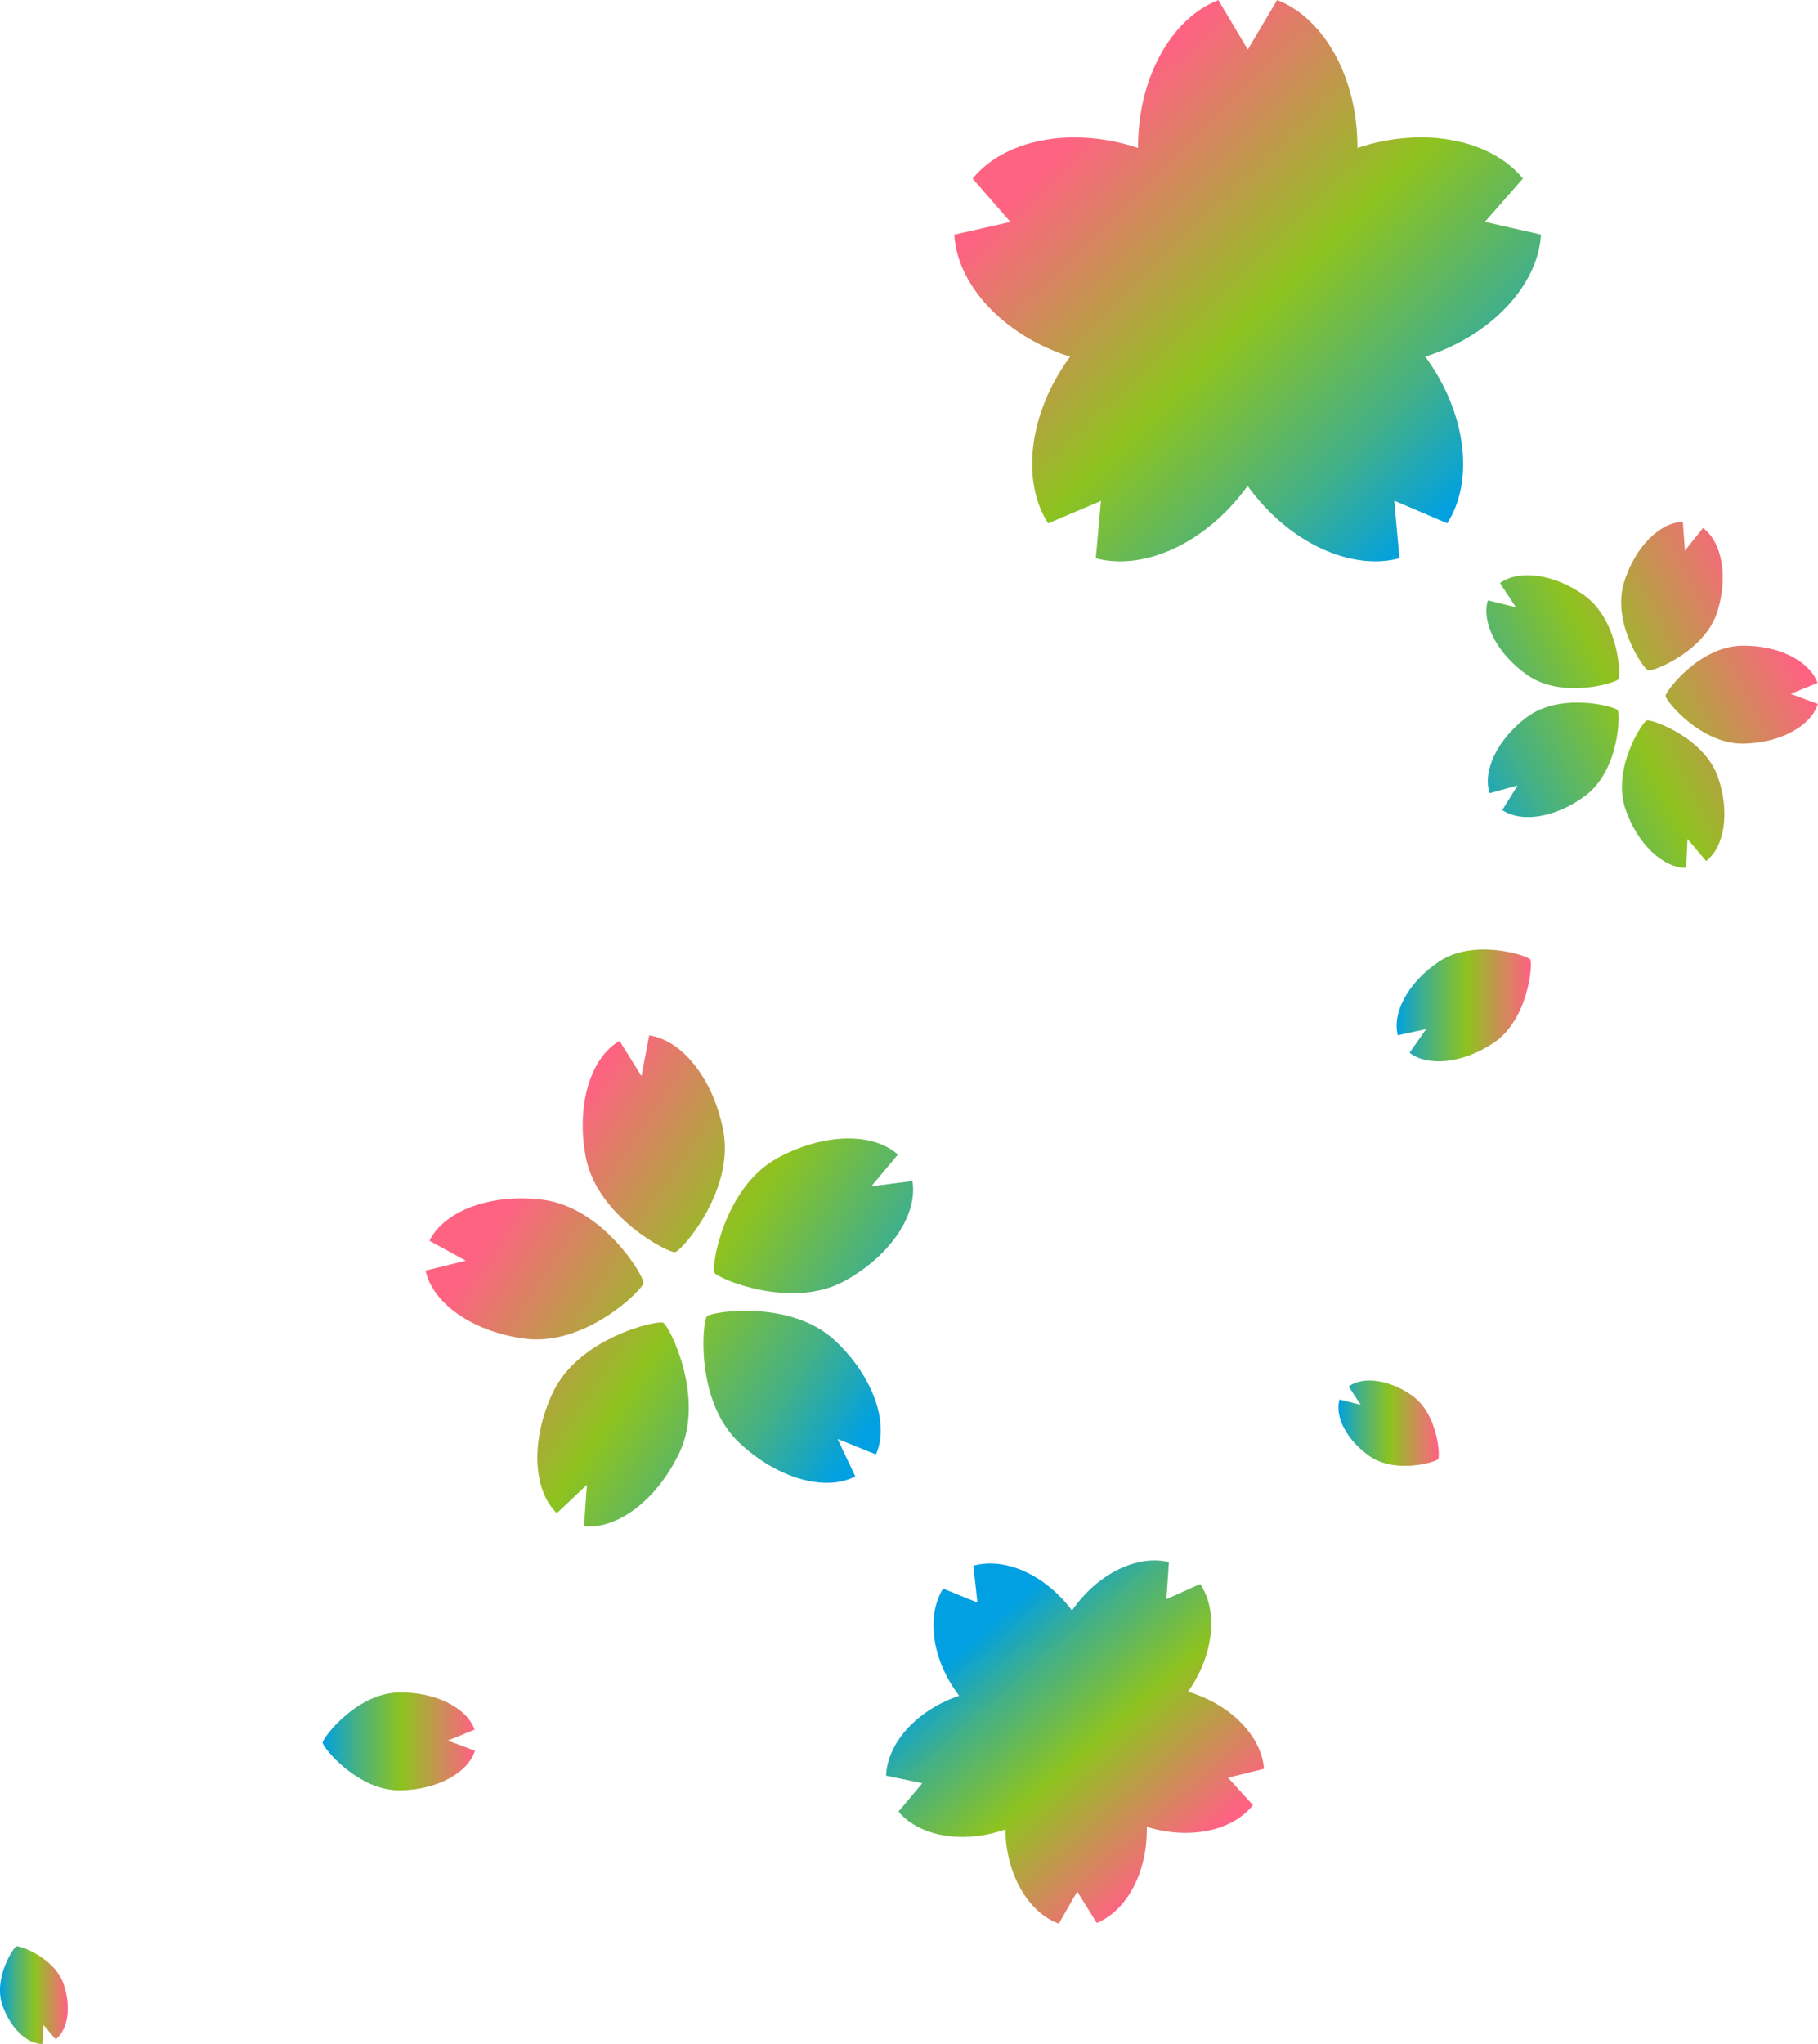 <svg xmlns="http://www.w3.org/2000/svg" xmlns:xlink="http://www.w3.org/1999/xlink" viewBox="0 0 625.44 702.96"><defs><style>.cls-1{fill:url(#名称未設定グラデーション_17);}.cls-2{fill:url(#名称未設定グラデーション_17-2);}.cls-3{fill:url(#名称未設定グラデーション_17-3);}.cls-4{fill:url(#名称未設定グラデーション_17-4);}.cls-5{fill:url(#名称未設定グラデーション_17-5);}.cls-6{fill:url(#名称未設定グラデーション_17-6);}.cls-7{fill:url(#名称未設定グラデーション_17-7);}.cls-8{fill:url(#名称未設定グラデーション_17-8);}.cls-9{fill:url(#名称未設定グラデーション_17-9);}.cls-10{fill:url(#名称未設定グラデーション_17-10);}.cls-11{fill:url(#名称未設定グラデーション_17-11);}.cls-12{fill:url(#名称未設定グラデーション_17-12);}.cls-13{fill:url(#名称未設定グラデーション_17-13);}.cls-14{fill:url(#名称未設定グラデーション_17-14);}.cls-15{fill:url(#名称未設定グラデーション_17-15);}.cls-16{fill:url(#名称未設定グラデーション_17-16);}</style><linearGradient id="名称未設定グラデーション_17" x1="485.86" y1="248.39" x2="600.9" y2="190.86" gradientUnits="userSpaceOnUse"><stop offset="0" stop-color="#00a0e2"/><stop offset="0.21" stop-color="#43b087"/><stop offset="0.52" stop-color="#8ec31f"/><stop offset="0.99" stop-color="#fe6382"/></linearGradient><linearGradient id="名称未設定グラデーション_17-2" x1="483.43" y1="243.52" x2="598.47" y2="186" xlink:href="#名称未設定グラデーション_17"/><linearGradient id="名称未設定グラデーション_17-3" x1="500.53" y1="277.74" x2="615.58" y2="220.22" xlink:href="#名称未設定グラデーション_17"/><linearGradient id="名称未設定グラデーション_17-4" x1="513.47" y1="303.61" x2="628.51" y2="246.09" xlink:href="#名称未設定グラデーション_17"/><linearGradient id="名称未設定グラデーション_17-5" x1="505.15" y1="286.97" x2="620.2" y2="229.45" xlink:href="#名称未設定グラデーション_17"/><linearGradient id="名称未設定グラデーション_17-6" x1="480.48" y1="345.8" x2="526.68" y2="345.8" xlink:href="#名称未設定グラデーション_17"/><linearGradient id="名称未設定グラデーション_17-7" x1="460.44" y1="489.48" x2="494.97" y2="489.48" xlink:href="#名称未設定グラデーション_17"/><linearGradient id="名称未設定グラデーション_17-8" x1="0" y1="686.18" x2="23.32" y2="686.18" xlink:href="#名称未設定グラデーション_17"/><linearGradient id="名称未設定グラデーション_17-9" x1="111.03" y1="598.92" x2="163.44" y2="598.92" xlink:href="#名称未設定グラデーション_17"/><linearGradient id="名称未設定グラデーション_17-10" x1="322.5" y1="455.93" x2="200.41" y2="374.93" xlink:href="#名称未設定グラデーション_17"/><linearGradient id="名称未設定グラデーション_17-11" x1="288.4" y1="507.32" x2="166.31" y2="426.32" xlink:href="#名称未設定グラデーション_17"/><linearGradient id="名称未設定グラデーション_17-12" x1="273.43" y1="529.89" x2="151.34" y2="448.89" xlink:href="#名称未設定グラデーション_17"/><linearGradient id="名称未設定グラデーション_17-13" x1="296.12" y1="495.69" x2="174.03" y2="414.69" xlink:href="#名称未設定グラデーション_17"/><linearGradient id="名称未設定グラデーション_17-14" x1="326.46" y1="449.96" x2="204.37" y2="368.96" xlink:href="#名称未設定グラデーション_17"/><linearGradient id="名称未設定グラデーション_17-15" x1="497.33" y1="177.24" x2="369.38" y2="45.76" xlink:href="#名称未設定グラデーション_17"/><linearGradient id="名称未設定グラデーション_17-16" x1="339.5" y1="559.47" x2="408.76" y2="638.13" xlink:href="#名称未設定グラデーション_17"/></defs><title>hana_n</title><g id="Layer_2" data-name="Layer 2"><g id="レイヤー_3" data-name="レイヤー 3"><path class="cls-1" d="M567,230.57c1.54.47,19.58-6.4,23.88-20.38,3.72-12.14,1.43-23.9-5-28.61l-6.22,7.8-.72-9.93c-8,.26-16.5,8.72-20.22,20.85C554.39,214.28,565.47,230.1,567,230.57Z"/><path class="cls-2" d="M525.42,232.15c12,8.41,30.45,2.76,31.37,1.44s0-20.6-12-29c-10.39-7.3-22.29-8.75-28.76-4.05l5.49,8.32-9.66-2.38C509.63,214.16,515,224.86,525.42,232.15Z"/><path class="cls-3" d="M545.45,273.62c11.69-8.79,12-28.1,11.06-29.38s-19.61-6.33-31.3,2.46c-10.15,7.63-15.21,18.49-12.74,26.1l9.61-2.65-5.25,8.45C523.45,283.09,535.3,281.25,545.45,273.62Z"/><path class="cls-4" d="M591.07,267.4c-4.75-13.84-23-20.13-24.53-19.61s-12.08,16.7-7.33,30.53c4.12,12,12.89,20.18,20.89,20.18l.45-9.95,6.41,7.6C593.28,291.24,595.19,279.4,591.07,267.4Z"/><path class="cls-5" d="M573,239.35c0,1.61,12.14,16.65,26.77,16.41,12.69-.21,23.17-6,25.64-13.63l-9.33-3.5,9.21-3.76c-2.72-7.52-13.38-13-26.07-12.79C584.62,222.32,573,237.74,573,239.35Z"/><path class="cls-6" d="M526.46,330c-.89-1.33-19.22-7.42-31.38.7-10.56,7.05-16.23,17.61-14.19,25.35l9.75-2.11-5.72,8.14c6.36,4.86,18.29,3.69,28.85-3.36C525.93,350.61,527.35,331.35,526.46,330Z"/><path class="cls-7" d="M471.07,500.74c9.05,6.35,23,2.08,23.7,1.09s0-15.57-9.07-21.92c-7.85-5.51-16.84-6.61-21.74-3.06l4.16,6.29-7.31-1.81C459.14,487.14,463.22,495.23,471.07,500.74Z"/><path class="cls-8" d="M21.88,682.38c-3.14-9.15-15.22-13.31-16.23-13s-8,11.05-4.84,20.2C3.53,697.56,9.33,703,14.63,703l.29-6.59,4.24,5C23.34,698.16,24.61,690.33,21.88,682.38Z"/><path class="cls-9" d="M111,599.35c0,1.61,12.14,16.65,26.77,16.41,12.69-.21,23.17-6,25.64-13.63l-9.33-3.5,9.21-3.76c-2.72-7.52-13.38-13-26.07-12.79C122.62,582.32,111,597.74,111,599.35Z"/><path class="cls-10" d="M232.27,430.64c2.26-.43,20.48-21.19,16.56-41.74-3.4-17.84-14.16-31.18-25.49-32.8l-2.65,14L213.15,358c-9.94,5.67-15,22-11.64,39.88C205.43,418.47,230,431.07,232.27,430.64Z"/><path class="cls-11" d="M180.75,460.42c20.76,2.63,40.34-16.86,40.63-19.14s-13.83-26-34.58-28.65c-18-2.28-34,3.83-39.07,14.11l12.51,6.84L146.42,437C148.76,448.24,162.74,458.15,180.75,460.42Z"/><path class="cls-12" d="M233.79,499.48c8.91-18.93-3.57-43.58-5.65-44.55s-29,5.1-37.94,24c-7.73,16.43-6.86,33.55,1.35,41.52l10.37-9.78-1,14.2C212.31,526.15,226.05,515.91,233.79,499.48Z"/><path class="cls-13" d="M287.32,461.11c-15.25-14.32-42.54-10.07-44.12-8.39s-4.11,29.18,11.14,43.5c13.23,12.43,29.78,16.9,39.9,11.55l-6.09-12.88,13.19,5.33C306.05,489.78,300.55,473.54,287.32,461.11Z"/><path class="cls-14" d="M245.76,437.71c1.1,2,26.48,12.93,44.82,2.85,15.91-8.74,25.27-23.1,23.31-34.38L299.75,408l9.14-10.9c-8.46-7.69-25.61-7.49-41.52,1.25C249,408.42,244.65,435.69,245.76,437.71Z"/><path class="cls-15" d="M510.85,76.29l19.28,4.39c-.92,17-16.56,34.43-39.43,41.86l-.43.1.29.33c14.13,19.46,16.57,42.71,7.31,57l-18.2-7.77L481.44,192c-16.49,4.38-37.85-5.13-52-24.58l-.23-.38-.23.38c-14.13,19.45-35.48,29-52,24.58l1.78-19.71L360.59,180c-9.27-14.33-6.83-37.58,7.3-57l.28-.33-.42-.1c-22.87-7.43-38.51-24.81-39.44-41.86l19.29-4.39-13-14.9c10.77-13.25,33.64-18.11,56.51-10.68l.41.16,0-.43c0-24,11.7-44.3,27.62-50.44l10.14,17L439.37,0c14.93,5.76,26.14,23.92,27.48,46,.09,1.47.15,3,.15,4.46l0,.43.4-.16c22.87-7.43,45.73-2.57,56.51,10.68Z"/><path class="cls-16" d="M422.48,611.4l8.56,9.43c-6.78,8.66-21.45,12.07-36.26,7.54l-.26-.1,0,.29c.28,15.48-7,28.66-17.2,32.8l-6.73-10.81-6.34,11.05c-10.32-3.77-18.09-16.67-18.38-32.15l0-.29-.26.12c-14.64,5.05-29.42,2.19-36.51-6.21l8.2-9.75-12.46-2.61c.39-11,10.26-22.36,24.9-27.42l.27-.07-.19-.21c-9.33-12.36-11.17-27.31-5.37-36.65l11.8,4.8-1.37-12.67c10.57-3,24.43,2.85,33.77,15.21l.15.24.14-.24c8.88-12.7,22.52-19.07,33.2-16.44L401.27,550l11.63-5.22c5.75,8.55,5,22.27-2.46,34.41-.5.81-1,1.62-1.57,2.41l-.18.21.27.07c14.82,4.52,25.09,15.52,25.89,26.48Z"/></g></g></svg>
